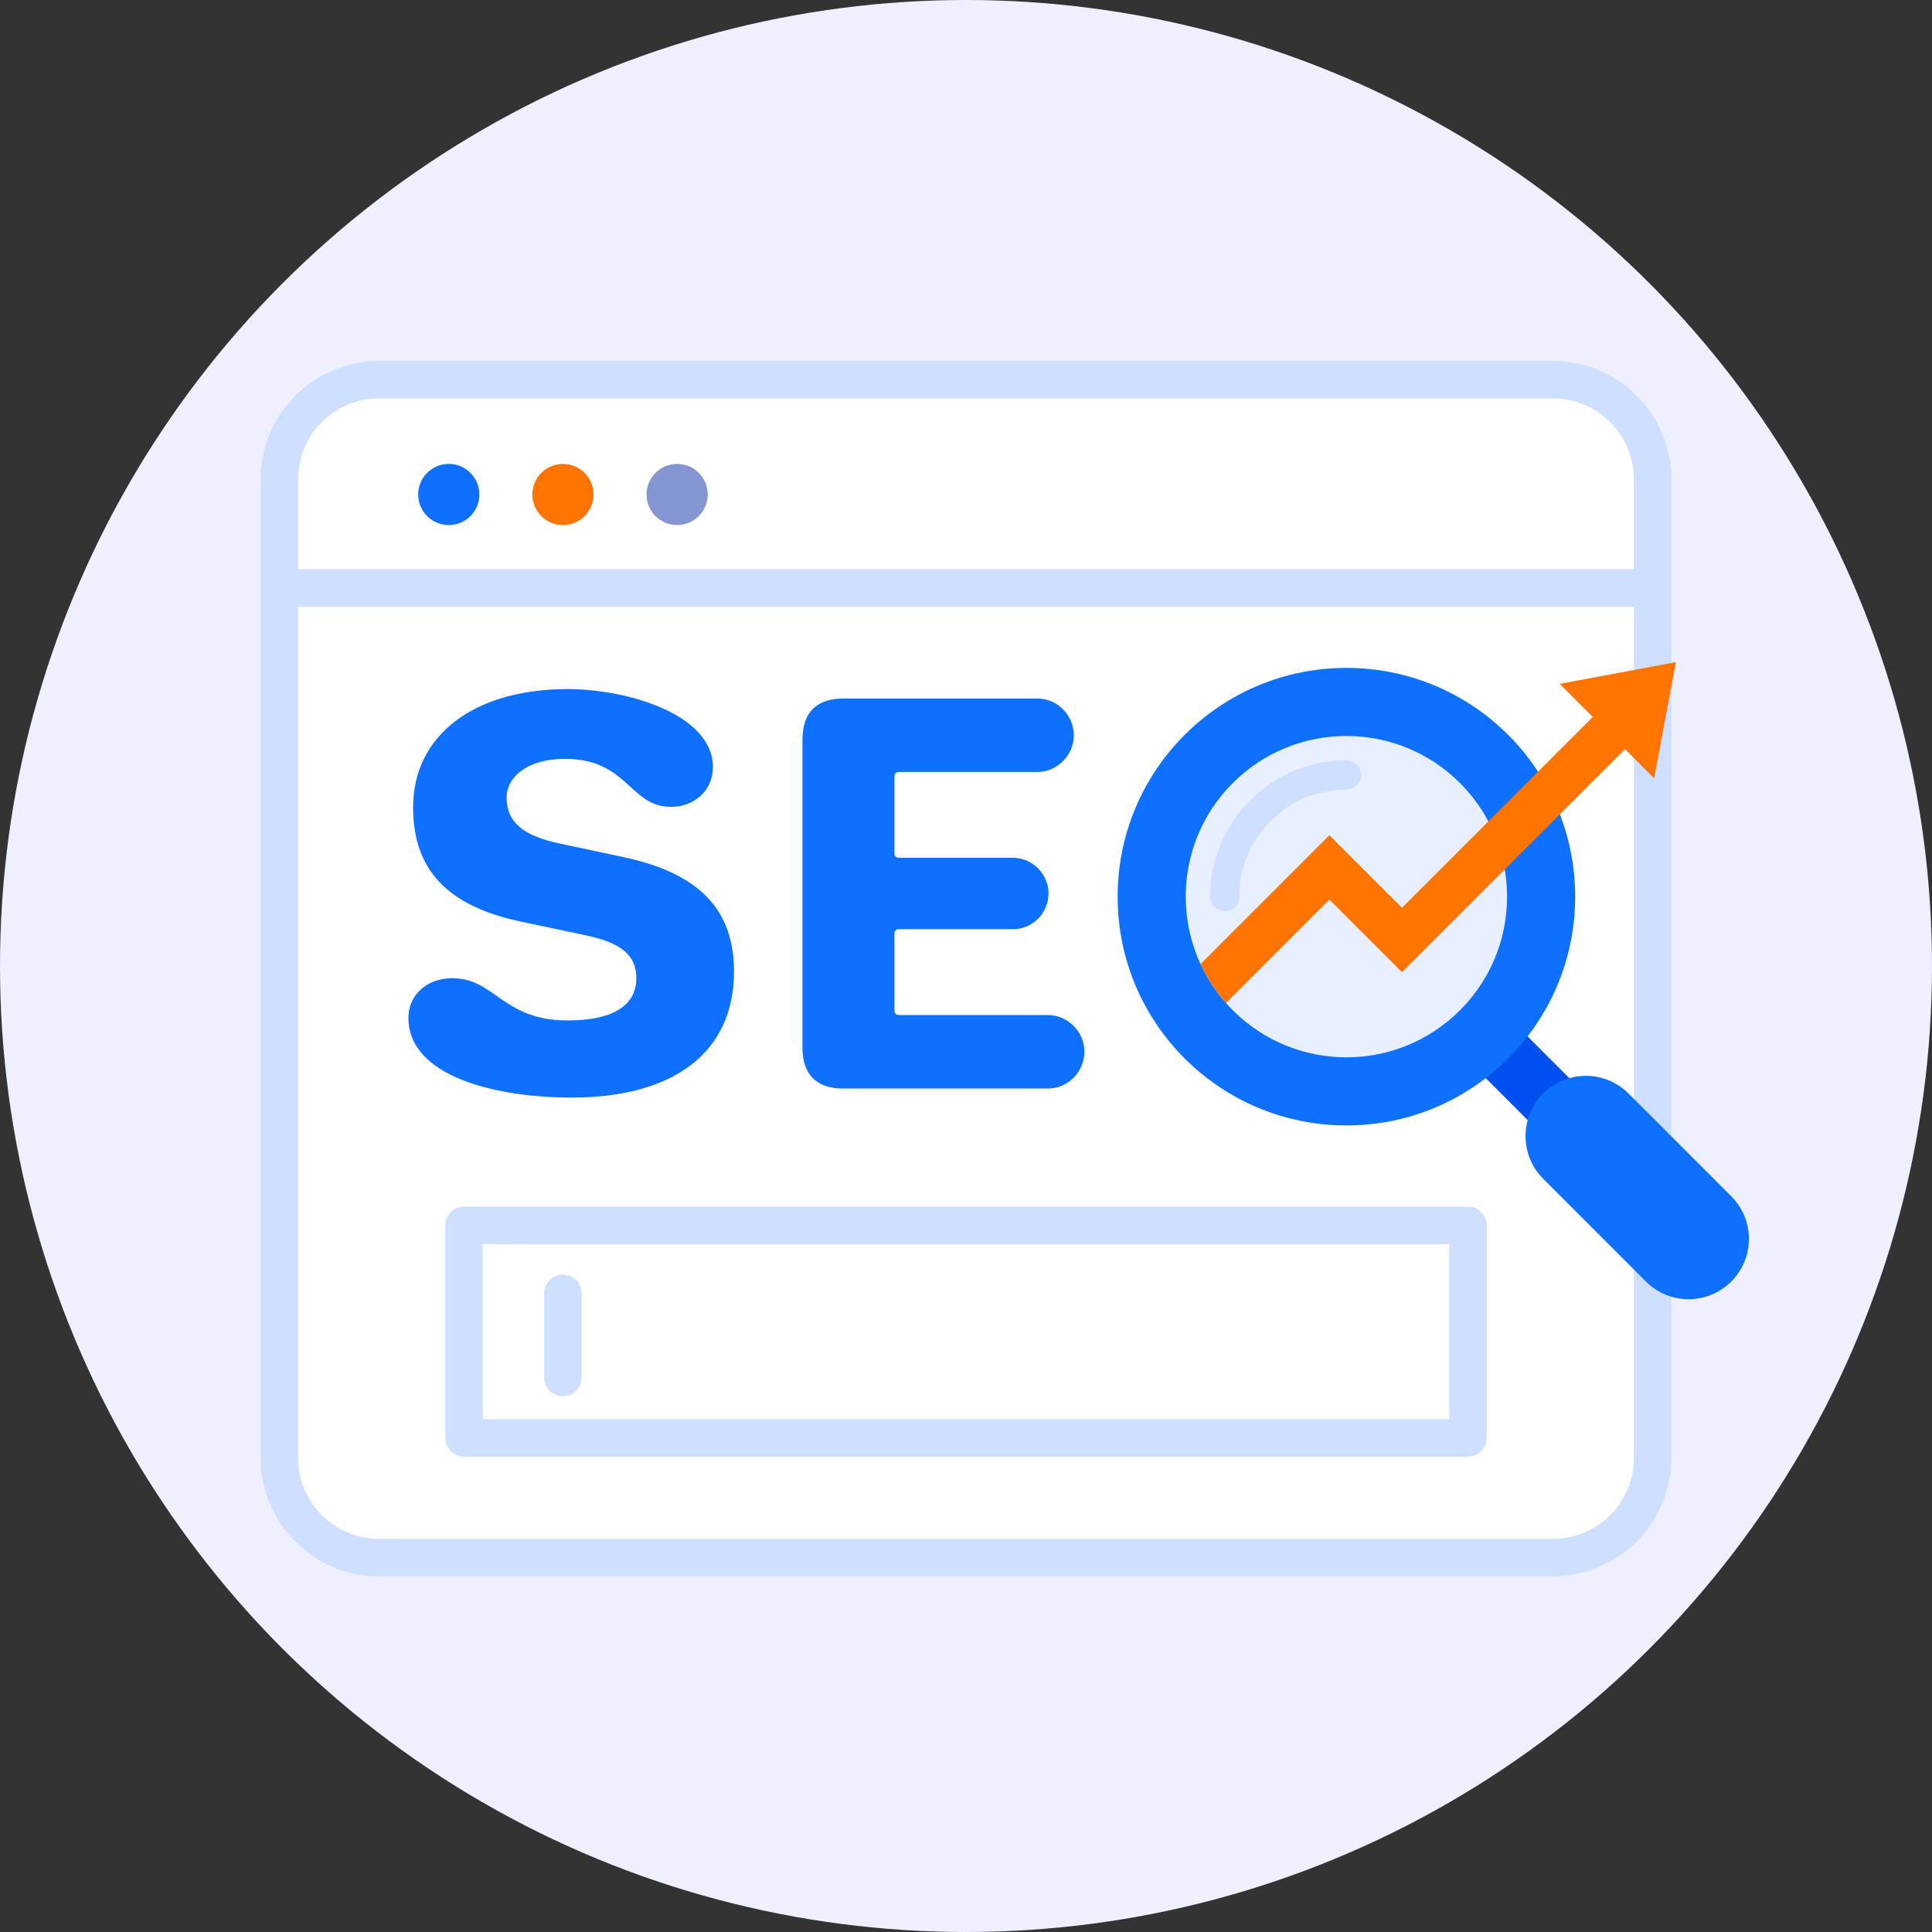 <?xml version="1.0" encoding="UTF-8"?>
<svg xmlns="http://www.w3.org/2000/svg" xmlns:xlink="http://www.w3.org/1999/xlink" version="1.1" id="Layer_2_00000165209597577113903160000017368938566870973066_" x="0px" y="0px" viewBox="0 0 4188 4188" style="enable-background:new 0 0 4188 4188;" xml:space="preserve">
<rect x="0" y="0" width="4188" height="4188" fill="#333333" stroke="none"/>
<style type="text/css">
	.st0{fill:#EEF0FF;}
	.st1{fill:#FFFFFF;}
	.st2{fill:#CFDFFF;}
	.st3{fill:#0D70FF;}
	.st4{fill:#FF7300;}
	.st5{fill:#8496D1;}
	.st6{fill:#0050F0;}
	.st7{fill:#E8EFFF;}
</style>
<g id="seo_marketing_00000098925078503694490910000003241411926595217573_">
	<circle class="st0" cx="2094" cy="2094" r="2094"></circle>
	<g>
		<g>
			<g>
				<g>
					<path class="st1" d="M3366.3,3376.4H821.7c-119.3,0-216.1-96.7-216.1-216.1V1039.1c0-119.3,96.7-216.1,216.1-216.1h2544.6       c119.3,0,216.1,96.7,216.1,216.1v2121.2C3582.4,3279.7,3485.6,3376.4,3366.3,3376.4z"></path>
					<path class="st2" d="M3366.3,3417H821.7c-141.5,0-256.7-115.1-256.7-256.7V1039.1c0-141.5,115.1-256.7,256.7-256.7h2544.6       c141.5,0,256.7,115.1,256.7,256.7v2121.2C3622.9,3301.9,3507.8,3417,3366.3,3417z M821.7,863.6c-96.8,0-175.5,78.7-175.5,175.5       v2121.2c0,96.8,78.7,175.5,175.5,175.5h2544.6c96.8,0,175.5-78.7,175.5-175.5V1039.1c0-96.8-78.7-175.5-175.5-175.5H821.7z"></path>
				</g>
				<g>
					<path class="st2" d="M3582.4,1315.4H631.6c-22.4,0-40.6-18.2-40.6-40.6s18.2-40.6,40.6-40.6h2950.8c22.4,0,40.6,18.2,40.6,40.6       S3604.8,1315.4,3582.4,1315.4z"></path>
				</g>
				<circle class="st3" cx="972.8" cy="1071.9" r="66.3"></circle>
				<circle class="st4" cx="1220.3" cy="1071.9" r="66.3"></circle>
				<circle class="st5" cx="1467.8" cy="1071.9" r="66.3"></circle>
			</g>
			<g>
				<path class="st2" d="M1220.3,3026.7c-22.4,0-40.6-18.2-40.6-40.6v-182.6c0-22.4,18.2-40.6,40.6-40.6c22.4,0,40.6,18.2,40.6,40.6      v182.6C1260.9,3008.6,1242.7,3026.7,1220.3,3026.7z"></path>
			</g>
			<g>
				<path class="st2" d="M3182.1,3157.7H1005.9c-22.4,0-40.6-18.2-40.6-40.6v-460.9c0-22.4,18.2-40.6,40.6-40.6h2176.2      c22.4,0,40.6,18.2,40.6,40.6v460.9C3222.7,3139.5,3204.5,3157.7,3182.1,3157.7z M1046.5,3076.5h2095.1v-379.7H1046.5V3076.5z"></path>
			</g>
		</g>
		<g>
			<path class="st3" d="M1238.8,2379.2c-163.1,0-353.5-45.3-353.5-172.8c0-49.8,40-85.9,95.1-85.9c41.4,0,66.7,17.7,95.9,38.2     c35.6,25,76,53.3,153.4,53.3c123.7,0,149.7-49.7,149.7-91.4c0-49.9-32.2-77-111.3-93.5l-140.7-29.7     c-158.2-33.9-231.9-112.5-231.9-247.4c0-155.7,131.6-256.3,335.2-256.3c126.9,0,314.7,53.8,314.7,169.4c0,49-38.9,85.9-90.5,85.9     c-40.8,0-62.8-20.1-88.3-43.4c-31.1-28.4-66.3-60.6-141.6-60.6c-87.1,0-126.8,43.2-126.8,83.4c0,53.2,34.6,83.2,115.8,100.3     l139.5,29.7c162.1,35,237.6,113.6,237.6,247.4C1591.2,2279.5,1462.8,2379.2,1238.8,2379.2z"></path>
			<path class="st3" d="M1827.8,2359.7c-57.7,0-88.2-30.5-88.2-88.2v-669.1c0-57.7,30.5-88.2,88.2-88.2h420.9c43.6,0,79,36,79,80.2     c0,42.9-36.2,79-79,79h-300.8c-5,0-9,4-9,9v168.1c0,5,4,9,9,9h248.2c41.6,0,76.8,35.1,76.8,76.8c0,43-34.4,77.9-76.8,77.9h-248.2     c-5,0-9,4-9,9v168.1c0,5,4,9,9,9h323.7c42.9,0,79,36.2,79,79.1c0,44.2-35.5,80.2-79,80.2H1827.8z"></path>
			<g>
				
					<rect x="3231.9" y="2213.1" transform="matrix(0.707 -0.707 0.707 0.707 -675.902 3010.45)" class="st6" width="128.1" height="216"></rect>
				<circle class="st3" cx="2918.6" cy="1943.7" r="495.9"></circle>
				<path class="st7" d="M3164.8,2189.9c-136,136.1-356.5,136.1-492.5,0c-5-5.1-10-10.3-14.7-15.6c-22.9-25.9-41.3-54.4-55.2-84.4      c-59.5-128.8-36.3-286.3,69.9-392.5c136.1-136,356.6-136,492.5,0c25.2,25.2,45.7,53.2,61.6,83.1c17.5,33,29.3,68.2,35.4,104.2      C3280.3,1992.3,3247.9,2106.9,3164.8,2189.9z"></path>
				<g>
					<path class="st2" d="M2654.7,1975.3c-17.5,0-31.6-14.2-31.6-31.6c0-162.9,132.6-295.5,295.5-295.5c17.5,0,31.6,14.2,31.6,31.6       c0,17.5-14.2,31.6-31.6,31.6c-128,0-232.2,104.2-232.2,232.2C2686.4,1961.2,2672.2,1975.3,2654.7,1975.3z"></path>
				</g>
				<path class="st3" d="M3345.2,2370.4L3345.2,2370.4c51.1-51.1,133.8-51.1,184.9,0l222.7,222.7c51.1,51.1,51.1,133.8,0,184.9l0,0      c-51.1,51.1-133.8,51.1-184.9,0l-222.7-222.7C3294.2,2504.2,3294.2,2421.4,3345.2,2370.4z"></path>
				<path class="st4" d="M3562.5,1583.9l-300.6,300.6l-222.9,222.9l-157.3-157.3l-224.1,224.1c-22.9-25.9-41.3-54.4-55.2-84.4      l279.3-279.3l157.3,157.3l460.9-460.9L3562.5,1583.9z"></path>
				<polygon class="st4" points="3632.8,1435.3 3381,1482.4 3585.7,1687.1     "></polygon>
			</g>
		</g>
	</g>
</g>
</svg>

